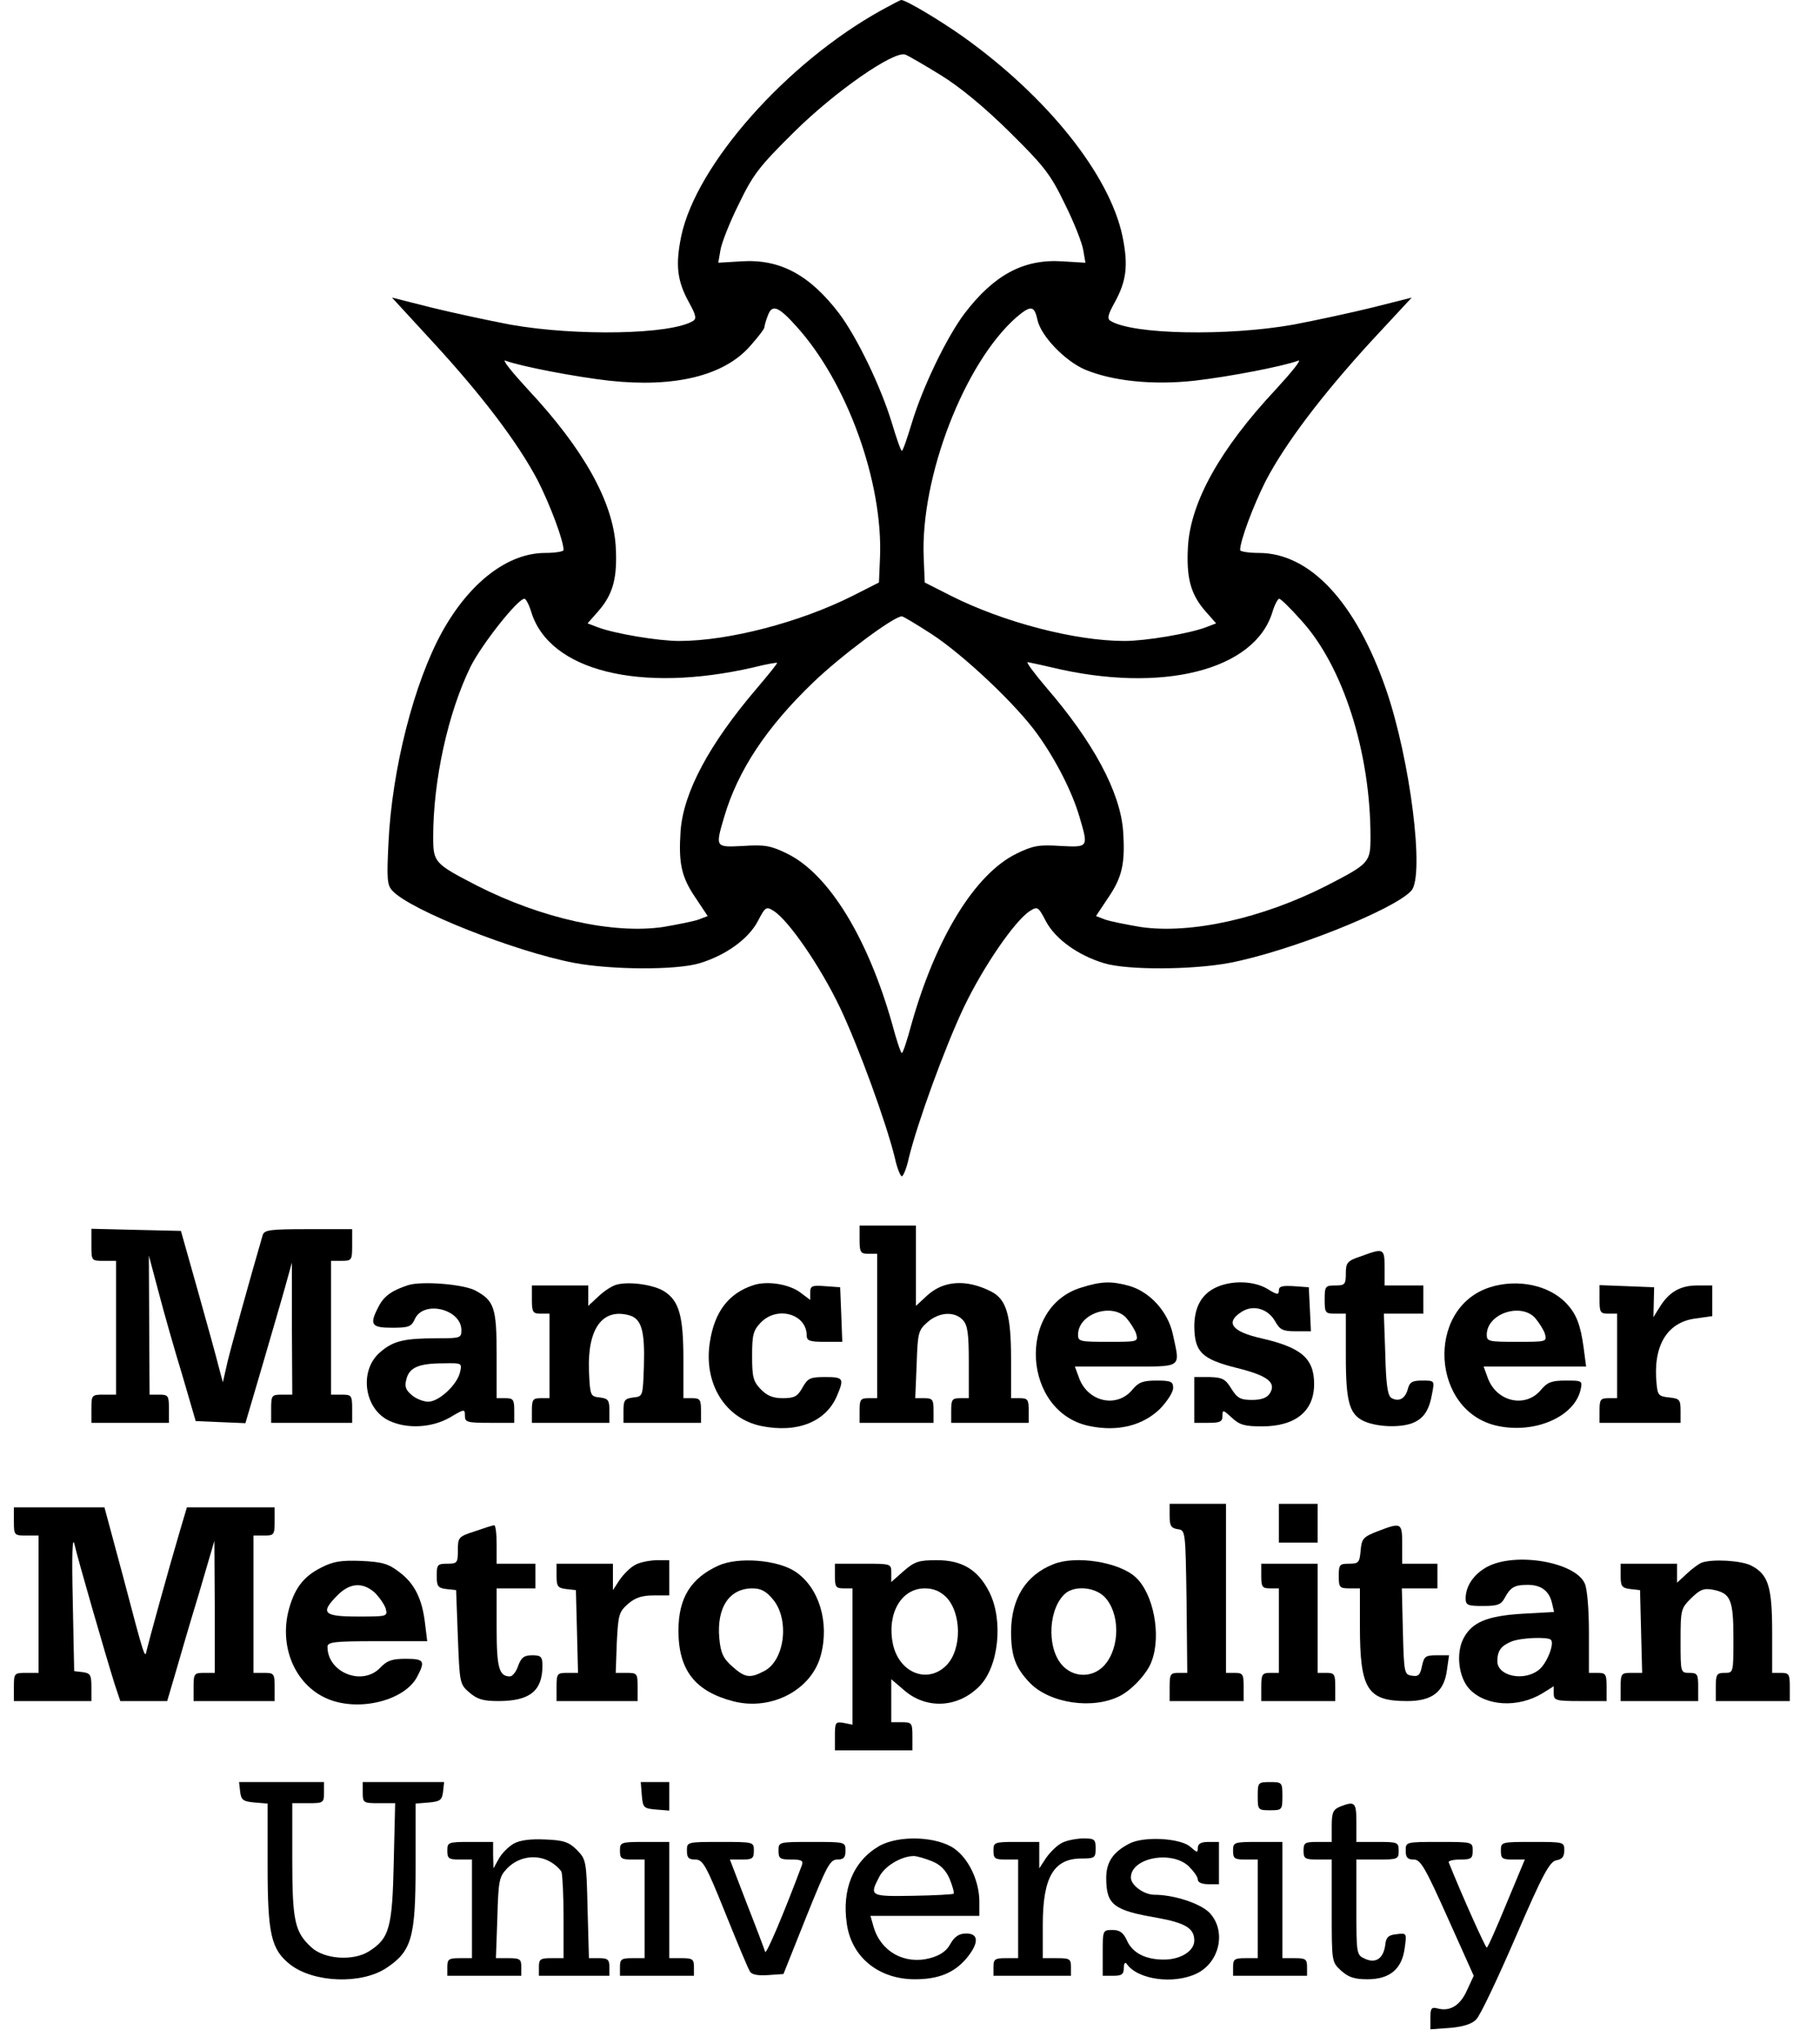 <svg width="49" height="55" viewBox="0 0 49 55" fill="none" xmlns="http://www.w3.org/2000/svg">
<path d="M23.73 0.275C21.178 1.688 18.75 4.428 18.342 6.352C18.181 7.139 18.228 7.556 18.551 8.144C18.731 8.467 18.759 8.58 18.664 8.637C18.076 9.007 15.524 9.054 13.75 8.741C13.153 8.628 12.185 8.419 11.606 8.277L10.553 8.011L11.644 9.197C12.973 10.638 13.95 11.927 14.481 12.941C14.813 13.596 15.173 14.553 15.173 14.809C15.173 14.847 14.946 14.885 14.68 14.885C13.675 14.885 12.65 15.672 11.91 16.999C11.151 18.365 10.553 20.697 10.459 22.688C10.411 23.655 10.421 23.826 10.563 23.977C11.037 24.499 13.864 25.617 15.458 25.921C16.464 26.11 18.209 26.12 18.835 25.93C19.528 25.722 20.144 25.286 20.401 24.802C20.609 24.404 20.628 24.394 20.837 24.527C21.245 24.793 22.089 26.025 22.611 27.115C23.123 28.196 23.854 30.206 24.091 31.164C24.148 31.439 24.243 31.666 24.28 31.666C24.319 31.666 24.413 31.439 24.47 31.164C24.707 30.206 25.438 28.196 25.95 27.115C26.472 26.025 27.316 24.793 27.724 24.527C27.933 24.394 27.952 24.404 28.16 24.802C28.417 25.286 29.033 25.722 29.726 25.93C30.352 26.12 32.097 26.11 33.103 25.921C34.697 25.617 37.524 24.499 37.998 23.977C38.359 23.57 37.97 20.45 37.315 18.554C36.499 16.203 35.266 14.885 33.89 14.885C33.615 14.885 33.388 14.847 33.388 14.809C33.388 14.553 33.748 13.596 34.08 12.941C34.611 11.927 35.589 10.638 36.907 9.197L38.008 8.011L36.955 8.277C36.376 8.419 35.408 8.628 34.811 8.741C33.037 9.054 30.485 9.007 29.897 8.637C29.802 8.58 29.83 8.467 30.01 8.144C30.333 7.556 30.38 7.139 30.219 6.352C29.868 4.703 28.208 2.617 25.941 0.996C25.314 0.55 24.375 -0.009 24.262 0C24.243 0 24.005 0.123 23.73 0.275ZM25.324 2.02C25.846 2.342 26.491 2.873 27.183 3.555C28.123 4.485 28.284 4.693 28.673 5.499C28.919 5.992 29.138 6.551 29.166 6.741L29.223 7.073L28.597 7.035C27.563 6.969 26.766 7.395 25.969 8.438C25.485 9.083 24.84 10.42 24.546 11.396C24.423 11.804 24.309 12.136 24.28 12.136C24.252 12.136 24.138 11.804 24.015 11.396C23.721 10.42 23.076 9.083 22.592 8.438C21.795 7.395 20.998 6.969 19.964 7.035L19.338 7.073L19.395 6.741C19.423 6.551 19.642 5.992 19.888 5.499C20.277 4.693 20.438 4.485 21.378 3.555C22.478 2.465 24.072 1.356 24.375 1.47C24.451 1.498 24.878 1.745 25.324 2.02ZM21.444 8.789C22.81 10.296 23.778 12.989 23.692 15.018L23.664 15.681L22.952 16.042C21.539 16.753 19.613 17.255 18.285 17.255C17.716 17.255 16.54 17.056 16.094 16.886L15.819 16.781L16.103 16.459C16.511 15.994 16.625 15.549 16.577 14.705C16.502 13.501 15.705 12.079 14.215 10.486C13.779 10.012 13.504 9.671 13.608 9.709C14.007 9.86 15.486 10.145 16.407 10.249C18.171 10.439 19.499 10.116 20.201 9.31C20.41 9.073 20.581 8.855 20.581 8.808C20.581 8.77 20.619 8.628 20.676 8.486C20.789 8.182 20.96 8.248 21.444 8.789ZM27.933 8.618C28.028 9.045 28.663 9.709 29.204 9.946C29.944 10.258 31.026 10.372 32.154 10.249C33.075 10.145 34.554 9.86 34.953 9.709C35.057 9.671 34.782 10.012 34.346 10.486C32.856 12.079 32.059 13.501 31.984 14.705C31.936 15.549 32.05 15.994 32.458 16.459L32.742 16.781L32.467 16.886C32.022 17.056 30.845 17.255 30.276 17.255C28.948 17.255 27.022 16.753 25.609 16.042L24.897 15.681L24.869 15.018C24.774 12.856 25.96 9.775 27.364 8.542C27.753 8.211 27.848 8.22 27.933 8.618ZM14.301 16.468C14.784 18.061 17.232 18.668 20.287 17.966C20.619 17.881 20.903 17.834 20.922 17.843C20.932 17.862 20.685 18.166 20.372 18.535C19.101 20.024 18.399 21.323 18.323 22.375C18.266 23.238 18.342 23.608 18.731 24.176L19.053 24.66L18.807 24.755C18.674 24.802 18.247 24.887 17.858 24.954C16.511 25.153 14.585 24.726 12.849 23.845C11.692 23.247 11.663 23.219 11.663 22.527C11.663 21 12.062 19.189 12.669 17.947C12.973 17.341 13.94 16.118 14.12 16.118C14.158 16.118 14.244 16.279 14.301 16.468ZM35.029 16.696C36.158 17.928 36.898 20.251 36.898 22.527C36.898 23.219 36.869 23.247 35.712 23.845C33.976 24.726 32.05 25.153 30.703 24.954C30.314 24.887 29.887 24.802 29.754 24.755L29.508 24.66L29.83 24.176C30.219 23.608 30.295 23.238 30.238 22.375C30.162 21.323 29.432 19.967 28.16 18.497C27.848 18.128 27.62 17.824 27.667 17.824C27.705 17.834 27.999 17.89 28.312 17.966C31.272 18.677 33.786 18.052 34.26 16.468C34.317 16.279 34.403 16.118 34.441 16.118C34.479 16.118 34.744 16.374 35.029 16.696ZM25.077 17.066C25.95 17.635 27.373 18.981 27.933 19.768C28.436 20.469 28.863 21.313 29.062 21.986C29.308 22.821 29.308 22.811 28.549 22.773C27.971 22.735 27.809 22.764 27.364 22.982C26.244 23.532 25.191 25.257 24.537 27.58C24.423 28.007 24.309 28.348 24.28 28.348C24.252 28.348 24.138 28.007 24.024 27.58C23.37 25.257 22.317 23.532 21.197 22.982C20.752 22.764 20.59 22.735 20.012 22.773C19.253 22.811 19.253 22.821 19.499 21.986C19.869 20.735 20.638 19.578 21.89 18.374C22.639 17.654 24.062 16.592 24.28 16.592C24.319 16.592 24.679 16.81 25.077 17.066Z" fill="black"/>
<path d="M23.142 33.373C23.142 33.714 23.171 33.752 23.379 33.752H23.616V35.696V37.639H23.379C23.171 37.639 23.142 37.677 23.142 37.971V38.303H24.138H25.134V37.971C25.134 37.677 25.106 37.639 24.888 37.639H24.641L24.679 36.729C24.707 35.866 24.726 35.809 24.973 35.591C25.286 35.316 25.703 35.297 25.922 35.534C26.055 35.676 26.083 35.914 26.083 36.672V37.639H25.846C25.637 37.639 25.609 37.677 25.609 37.971V38.303H26.652H27.696V37.971C27.696 37.677 27.667 37.639 27.459 37.639H27.221V36.596C27.221 35.402 27.098 34.975 26.681 34.766C26.007 34.425 25.39 34.472 24.945 34.89L24.66 35.155V34.074V32.993H23.901H23.142V33.373Z" fill="black"/>
<path d="M2.461 33.515C2.461 33.942 2.461 33.942 2.793 33.942H3.125V35.743V37.544H2.793C2.471 37.544 2.461 37.554 2.461 37.924V38.303H3.505H4.548V37.924C4.548 37.573 4.529 37.544 4.292 37.544H4.027L4.017 35.667L4.008 33.8L4.273 34.795C4.416 35.345 4.7 36.34 4.909 37.023L5.269 38.256L5.933 38.284L6.607 38.312L7.062 36.767C7.309 35.914 7.594 34.947 7.688 34.605L7.859 33.989V35.762L7.869 37.544H7.584C7.319 37.544 7.3 37.563 7.3 37.924V38.303H8.39H9.481V37.924C9.481 37.563 9.462 37.544 9.197 37.544H8.912V35.743V33.942H9.197C9.472 33.942 9.481 33.923 9.481 33.515V33.089H8.305C7.262 33.089 7.119 33.108 7.072 33.25C6.711 34.492 6.228 36.236 6.123 36.672L6 37.213L5.886 36.786C5.829 36.549 5.573 35.629 5.326 34.748L4.871 33.136L3.666 33.108L2.461 33.079V33.515Z" fill="black"/>
<path d="M36.642 33.819C36.272 33.942 36.234 33.989 36.234 34.283C36.234 34.577 36.205 34.605 35.949 34.605C35.683 34.605 35.664 34.624 35.664 34.985C35.664 35.345 35.683 35.364 35.949 35.364H36.234V36.502C36.234 37.81 36.338 38.123 36.812 38.294C37.201 38.426 37.77 38.426 38.065 38.294C38.34 38.17 38.482 37.952 38.558 37.507C38.624 37.165 38.624 37.165 38.292 37.165C38.027 37.165 37.951 37.203 37.903 37.393C37.837 37.649 37.657 37.753 37.457 37.63C37.362 37.573 37.315 37.27 37.296 36.454L37.258 35.364H37.789H38.321V34.985V34.605H37.799H37.277V34.131C37.277 33.6 37.258 33.591 36.642 33.819Z" fill="black"/>
<path d="M10.99 34.596C10.553 34.738 10.335 34.89 10.193 35.174C9.937 35.658 9.994 35.743 10.553 35.743C11.009 35.743 11.075 35.715 11.17 35.506C11.407 34.994 12.422 35.24 12.422 35.809C12.422 36.018 12.394 36.027 11.768 36.027C10.886 36.027 10.591 36.094 10.24 36.397C9.662 36.881 9.794 37.924 10.477 38.246C10.961 38.474 11.625 38.436 12.109 38.161C12.508 37.924 12.517 37.924 12.517 38.113C12.517 38.284 12.574 38.303 13.181 38.303H13.845V37.971C13.845 37.677 13.817 37.639 13.608 37.639H13.371V36.473C13.371 35.193 13.305 35.013 12.792 34.738C12.46 34.567 11.35 34.482 10.99 34.596ZM12.384 36.947C12.299 37.288 11.815 37.734 11.53 37.734C11.407 37.734 11.208 37.658 11.094 37.563C10.923 37.421 10.886 37.326 10.942 37.127C11.018 36.814 11.274 36.701 11.938 36.701C12.441 36.691 12.441 36.691 12.384 36.947Z" fill="black"/>
<path d="M16.625 34.577C16.511 34.596 16.283 34.738 16.122 34.89L15.837 35.155V34.88V34.605H15.079H14.32V34.984C14.32 35.326 14.348 35.364 14.557 35.364H14.794V36.501V37.639H14.557C14.348 37.639 14.32 37.677 14.32 37.971V38.303H15.363H16.407V37.98C16.407 37.696 16.378 37.649 16.151 37.62C15.894 37.592 15.885 37.582 15.856 36.881C15.819 35.771 16.217 35.221 16.919 35.402C17.27 35.487 17.365 35.809 17.336 36.776C17.308 37.592 17.308 37.592 17.052 37.62C16.815 37.649 16.786 37.696 16.786 37.98V38.303H17.83H18.873V37.971C18.873 37.677 18.845 37.639 18.636 37.639H18.399V36.596C18.399 35.43 18.285 35.022 17.887 34.766C17.63 34.596 16.985 34.491 16.625 34.577Z" fill="black"/>
<path d="M20.287 34.596C19.613 34.814 19.234 35.316 19.11 36.141C18.94 37.251 19.528 38.189 20.495 38.388C21.463 38.587 22.241 38.275 22.535 37.573C22.734 37.108 22.706 37.07 22.222 37.07C21.814 37.07 21.748 37.099 21.605 37.355C21.473 37.592 21.387 37.639 21.074 37.639C20.808 37.639 20.647 37.573 20.476 37.393C20.277 37.184 20.249 37.061 20.249 36.502C20.249 35.942 20.277 35.819 20.476 35.61C20.913 35.146 21.719 35.364 21.719 35.952C21.719 36.094 21.805 36.122 22.194 36.122H22.677L22.649 35.383L22.62 34.653L22.222 34.624C21.861 34.596 21.814 34.615 21.814 34.795V34.994L21.548 34.795C21.245 34.568 20.657 34.473 20.287 34.596Z" fill="black"/>
<path d="M29.109 34.662C27.364 35.193 27.534 38.018 29.327 38.388C30.086 38.549 30.769 38.379 31.234 37.923C31.424 37.724 31.585 37.478 31.585 37.364C31.585 37.194 31.528 37.165 31.139 37.165C30.769 37.165 30.655 37.212 30.494 37.402C30.077 37.923 29.27 37.743 29.043 37.07L28.938 36.786H30.314C31.87 36.786 31.775 36.852 31.576 35.914C31.443 35.307 30.959 34.776 30.399 34.615C29.916 34.482 29.65 34.492 29.109 34.662ZM30.323 35.477C30.428 35.601 30.551 35.79 30.589 35.904C30.646 36.122 30.637 36.122 29.84 36.122C29.081 36.122 29.024 36.113 29.024 35.933C29.024 35.364 29.934 35.06 30.323 35.477Z" fill="black"/>
<path d="M32.771 34.643C32.354 34.823 32.154 35.183 32.154 35.714C32.164 36.397 32.354 36.587 33.293 36.824C34.137 37.032 34.374 37.222 34.184 37.516C34.109 37.63 33.957 37.686 33.71 37.686C33.397 37.686 33.312 37.639 33.151 37.383C32.989 37.117 32.904 37.08 32.562 37.07H32.154V37.686V38.303H32.534C32.847 38.303 32.913 38.274 32.913 38.113C32.913 37.942 32.932 37.952 33.16 38.16C33.369 38.359 33.511 38.398 33.976 38.398C34.877 38.398 35.38 37.99 35.38 37.26C35.38 36.568 35.038 36.274 33.957 36.027C33.16 35.847 32.98 35.601 33.426 35.316C33.729 35.117 34.128 35.221 34.327 35.563C34.46 35.8 34.535 35.838 34.886 35.838H35.294L35.266 35.24L35.237 34.653L34.839 34.624C34.526 34.605 34.431 34.624 34.431 34.738C34.431 34.861 34.384 34.861 34.128 34.7C33.767 34.482 33.188 34.463 32.771 34.643Z" fill="black"/>
<path d="M40.114 34.653C38.368 35.212 38.529 38.018 40.332 38.388C41.328 38.597 42.381 38.142 42.552 37.421C42.609 37.165 42.599 37.165 42.153 37.165C41.774 37.165 41.66 37.212 41.499 37.402C41.081 37.924 40.275 37.743 40.047 37.07L39.943 36.786H41.318H42.703L42.637 36.283C42.552 35.658 42.438 35.373 42.182 35.098C41.717 34.596 40.863 34.416 40.114 34.653ZM41.328 35.477C41.432 35.601 41.556 35.79 41.593 35.904C41.65 36.122 41.641 36.122 40.844 36.122C40.085 36.122 40.028 36.113 40.028 35.933C40.028 35.364 40.939 35.06 41.328 35.477Z" fill="black"/>
<path d="M43.064 34.984C43.064 35.326 43.083 35.364 43.301 35.364H43.538V36.501V37.639H43.301C43.092 37.639 43.064 37.677 43.064 37.971V38.303H44.155H45.246V37.98C45.246 37.677 45.217 37.649 44.942 37.62C44.658 37.592 44.629 37.554 44.601 37.26C44.496 36.236 44.876 35.601 45.635 35.496L46.1 35.43V35.022V34.605H45.692C45.236 34.605 44.933 34.785 44.686 35.184L44.515 35.459L44.525 35.051L44.534 34.653L43.804 34.624L43.064 34.596V34.984Z" fill="black"/>
<path d="M31.49 40.806C31.49 41.071 31.528 41.138 31.709 41.166C31.917 41.194 31.917 41.204 31.946 43.11L31.965 45.034H31.727C31.509 45.034 31.49 45.072 31.49 45.413V45.793H32.486H33.483V45.413C33.483 45.072 33.464 45.034 33.245 45.034H33.008V42.759V40.483H32.249H31.49V40.806Z" fill="black"/>
<path d="M34.431 41.005V41.527H34.953H35.475V41.005V40.484H34.953H34.431V41.005Z" fill="black"/>
<path d="M0.374 40.958C0.374 41.327 0.384 41.337 0.706 41.337H1.038V43.185V45.034H0.706C0.384 45.034 0.374 45.044 0.374 45.413V45.793H1.418H2.461V45.423C2.461 45.091 2.433 45.044 2.234 45.015L1.997 44.987L1.959 43.091C1.93 41.858 1.949 41.327 2.006 41.574C2.091 41.962 2.841 44.551 3.087 45.338L3.239 45.793H3.865H4.501L4.719 45.053C4.833 44.655 5.118 43.678 5.355 42.901L5.772 41.479L5.782 43.252V45.034H5.497C5.231 45.034 5.212 45.053 5.212 45.413V45.793H6.303H7.394V45.413C7.394 45.053 7.375 45.034 7.11 45.034H6.825V43.185V41.337H7.11C7.375 41.337 7.394 41.318 7.394 40.958V40.578H6.209H5.032L4.843 41.214C4.548 42.209 3.998 44.209 3.951 44.418C3.903 44.664 3.903 44.684 3.315 42.446L2.812 40.578H1.589H0.374V40.958Z" fill="black"/>
<path d="M12.783 41.223C12.346 41.365 12.327 41.384 12.327 41.735C12.327 42.076 12.308 42.095 12.043 42.095C11.777 42.095 11.758 42.124 11.758 42.417C11.758 42.702 11.787 42.749 12.024 42.778L12.28 42.806L12.327 44.067C12.375 45.309 12.375 45.338 12.64 45.565C12.849 45.745 13.01 45.793 13.418 45.793C14.263 45.793 14.604 45.518 14.604 44.845C14.604 44.598 14.566 44.56 14.329 44.56C14.111 44.56 14.035 44.617 13.95 44.845C13.902 44.996 13.798 45.129 13.731 45.129C13.437 45.129 13.371 44.901 13.371 43.83V42.759H13.893H14.415V42.427V42.095H13.893H13.371V41.574C13.371 41.289 13.342 41.052 13.305 41.062C13.257 41.062 13.029 41.138 12.783 41.223Z" fill="black"/>
<path d="M37.087 41.223C36.698 41.375 36.66 41.422 36.632 41.744C36.604 42.067 36.575 42.095 36.319 42.095C36.063 42.095 36.044 42.124 36.044 42.427C36.044 42.73 36.063 42.759 36.328 42.759H36.613V43.773C36.613 45.48 36.812 45.793 37.884 45.793C38.558 45.793 38.88 45.546 38.956 44.958L39.013 44.56H38.681C38.378 44.56 38.34 44.589 38.283 44.854C38.235 45.091 38.188 45.139 38.017 45.11C37.808 45.082 37.799 45.044 37.77 43.916L37.742 42.759H38.226H38.7V42.427V42.095H38.226H37.751V41.574C37.751 40.986 37.733 40.976 37.087 41.223Z" fill="black"/>
<path d="M8.647 42.2C8.153 42.446 7.907 42.787 7.755 43.413C7.527 44.428 8.002 45.423 8.874 45.755C9.719 46.077 10.914 45.764 11.236 45.129C11.455 44.712 11.417 44.655 10.923 44.655C10.553 44.655 10.421 44.703 10.24 44.892C9.757 45.404 8.817 45.025 8.817 44.333C8.817 44.2 9.007 44.181 10.155 44.181H11.502L11.445 43.717C11.369 43.043 11.161 42.626 10.753 42.323C10.459 42.095 10.297 42.048 9.728 42.02C9.187 42.001 8.979 42.029 8.647 42.2ZM10.089 42.873C10.212 42.996 10.345 43.186 10.383 43.299C10.44 43.517 10.43 43.517 9.633 43.517C8.704 43.517 8.609 43.423 9.092 42.939C9.425 42.607 9.766 42.588 10.089 42.873Z" fill="black"/>
<path d="M17.09 42.133C16.966 42.2 16.786 42.38 16.682 42.531L16.502 42.806V42.446V42.095H15.743H14.984V42.417C14.984 42.702 15.012 42.749 15.249 42.778L15.505 42.806L15.534 43.916L15.562 45.034H15.268C15.003 45.034 14.984 45.053 14.984 45.413V45.793H16.075H17.166V45.413C17.166 45.053 17.156 45.034 16.872 45.034H16.577L16.606 44.219C16.644 43.47 16.663 43.394 16.909 43.176C17.109 43.005 17.289 42.949 17.602 42.949H18.019V42.474V42H17.668C17.469 42.01 17.213 42.057 17.09 42.133Z" fill="black"/>
<path d="M19.348 42.143C18.598 42.484 18.266 43.015 18.266 43.897C18.266 44.968 18.721 45.537 19.755 45.802C20.78 46.058 21.852 45.489 22.099 44.56C22.336 43.669 22.051 42.73 21.406 42.304C20.932 41.991 19.879 41.906 19.348 42.143ZM20.808 43.053C21.264 43.593 21.131 44.703 20.571 44.987C20.192 45.186 20.059 45.167 19.718 44.864C19.471 44.646 19.404 44.503 19.366 44.105C19.291 43.28 19.632 42.759 20.258 42.759C20.486 42.759 20.628 42.835 20.808 43.053Z" fill="black"/>
<path d="M24.328 42.294L23.996 42.588V42.342C23.996 42.095 23.996 42.095 23.237 42.095H22.478V42.427C22.478 42.721 22.506 42.759 22.715 42.759H22.952V44.598V46.428L22.715 46.381C22.497 46.343 22.478 46.362 22.478 46.731V47.12H23.522H24.565V46.741C24.565 46.381 24.546 46.362 24.28 46.362H23.996V45.783V45.205L24.328 45.489C24.926 46.02 25.779 45.982 26.358 45.404C26.889 44.883 27.022 43.622 26.633 42.854C26.33 42.256 25.903 42 25.22 42C24.736 42 24.622 42.038 24.328 42.294ZM25.466 42.986C25.893 43.413 25.903 44.409 25.476 44.835C24.963 45.347 24.186 45.025 24.034 44.228C23.882 43.423 24.271 42.759 24.897 42.759C25.134 42.759 25.305 42.835 25.466 42.986Z" fill="black"/>
<path d="M28.369 42.105C27.62 42.398 27.231 43.024 27.221 43.915C27.221 44.579 27.335 44.892 27.724 45.3C28.265 45.859 29.432 46.03 30.162 45.65C30.485 45.48 30.893 45.044 31.006 44.721C31.272 44.02 31.054 42.892 30.57 42.455C30.124 42.048 28.967 41.868 28.369 42.105ZM29.735 42.986C30.153 43.413 30.162 44.333 29.745 44.816C29.432 45.176 28.901 45.176 28.587 44.816C28.16 44.323 28.236 43.242 28.711 42.873C28.976 42.683 29.479 42.73 29.735 42.986Z" fill="black"/>
<path d="M40.038 42.18C39.687 42.37 39.468 42.683 39.459 43.015C39.459 43.214 39.507 43.233 39.933 43.233C40.322 43.233 40.417 43.195 40.512 43.015C40.664 42.73 40.778 42.664 41.129 42.664C41.489 42.664 41.707 42.825 41.783 43.148L41.84 43.394L41.005 43.441C40.038 43.498 39.63 43.669 39.402 44.105C39.193 44.503 39.269 45.157 39.563 45.47C40 45.935 40.873 45.982 41.527 45.584L41.831 45.394V45.593C41.831 45.774 41.888 45.793 42.542 45.793H43.254V45.413C43.254 45.072 43.235 45.034 43.017 45.034H42.779V43.944C42.779 43.328 42.732 42.759 42.666 42.626C42.409 42.048 40.797 41.773 40.038 42.18ZM41.755 44.143C41.859 44.247 41.641 44.797 41.423 44.958C41.024 45.271 40.313 45.12 40.313 44.721C40.313 44.437 40.417 44.304 40.692 44.19C40.948 44.086 41.669 44.058 41.755 44.143Z" fill="black"/>
<path d="M45.815 42.067C45.739 42.095 45.559 42.228 45.417 42.361L45.151 42.607V42.351V42.095H44.392H43.633V42.417C43.633 42.702 43.662 42.749 43.899 42.778L44.155 42.806L44.183 43.916L44.212 45.034H43.918C43.652 45.034 43.633 45.053 43.633 45.413V45.793H44.677H45.72V45.413C45.72 45.072 45.701 45.034 45.483 45.034C45.246 45.034 45.246 45.025 45.246 44.172C45.246 43.337 45.255 43.299 45.53 43.024C45.777 42.787 45.872 42.749 46.128 42.797C46.593 42.892 46.669 43.062 46.669 44.105C46.669 45.034 46.669 45.034 46.432 45.034C46.223 45.034 46.194 45.072 46.194 45.413V45.793H47.191H48.187V45.413C48.187 45.072 48.168 45.034 47.95 45.034H47.712V43.944C47.712 42.711 47.608 42.38 47.143 42.143C46.877 42.01 46.109 41.962 45.815 42.067Z" fill="black"/>
<path d="M33.957 42.427C33.957 42.721 33.985 42.759 34.194 42.759H34.431V43.897V45.034H34.194C33.985 45.034 33.957 45.072 33.957 45.413V45.793H34.953H35.949V45.413C35.949 45.072 35.93 45.034 35.712 45.034H35.475V43.565V42.095H34.716H33.957V42.427Z" fill="black"/>
<path d="M6.465 48.229C6.493 48.457 6.541 48.495 6.854 48.523L7.205 48.552V50.23C7.205 52.079 7.3 52.477 7.812 52.885C8.447 53.377 9.728 53.425 10.402 52.979C11.085 52.524 11.189 52.164 11.189 50.22V48.552L11.55 48.523C11.853 48.495 11.9 48.457 11.929 48.229L11.957 47.973H10.867H9.766V48.258C9.766 48.533 9.785 48.542 10.202 48.542H10.639L10.601 50.126C10.563 51.898 10.487 52.183 9.927 52.534C9.5 52.799 8.723 52.742 8.381 52.42C7.935 52.012 7.869 51.709 7.869 50.059V48.542H8.296C8.704 48.542 8.723 48.533 8.723 48.258V47.973H7.575H6.436L6.465 48.229Z" fill="black"/>
<path d="M17.279 48.324C17.308 48.665 17.327 48.684 17.668 48.713L18.019 48.741V48.362V47.973H17.63H17.251L17.279 48.324Z" fill="black"/>
<path d="M33.862 48.353C33.862 48.722 33.871 48.732 34.194 48.732C34.517 48.732 34.526 48.722 34.526 48.353C34.526 47.983 34.517 47.974 34.194 47.974C33.871 47.974 33.862 47.983 33.862 48.353Z" fill="black"/>
<path d="M36.072 48.637C35.892 48.713 35.854 48.798 35.854 49.158V49.585H35.475C35.133 49.585 35.095 49.604 35.095 49.822C35.095 50.031 35.133 50.059 35.475 50.059H35.854V51.434C35.854 52.808 35.854 52.818 36.101 53.045C36.3 53.226 36.461 53.282 36.812 53.282C37.419 53.282 37.742 53.008 37.818 52.448C37.875 52.041 37.875 52.031 37.6 52.069C37.382 52.088 37.315 52.154 37.296 52.353C37.249 52.714 37.049 52.865 36.755 52.733C36.518 52.628 36.518 52.609 36.518 51.339V50.059H37.087C37.628 50.059 37.657 50.05 37.657 49.822C37.657 49.594 37.628 49.585 37.087 49.585H36.518V49.063C36.518 48.514 36.48 48.476 36.072 48.637Z" fill="black"/>
<path d="M13.826 49.633C13.684 49.718 13.504 49.898 13.428 50.04L13.286 50.296L13.276 49.936V49.585H12.659C12.062 49.585 12.043 49.595 12.043 49.822C12.043 50.031 12.081 50.059 12.375 50.059H12.707V51.387V52.714H12.375C12.081 52.714 12.043 52.742 12.043 52.951V53.188H13.039H14.035V52.951C14.035 52.742 13.997 52.714 13.694 52.714H13.352L13.39 51.633C13.418 50.638 13.437 50.524 13.646 50.306C13.94 49.993 14.405 49.908 14.775 50.097C14.927 50.173 15.079 50.315 15.117 50.391C15.145 50.477 15.173 51.036 15.173 51.633V52.714H14.841C14.547 52.714 14.509 52.742 14.509 52.951V53.188H15.458H16.407V52.951C16.407 52.752 16.359 52.714 16.131 52.714H15.856L15.819 51.387C15.79 50.088 15.78 50.059 15.534 49.803C15.316 49.585 15.173 49.538 14.68 49.519C14.272 49.5 13.997 49.538 13.826 49.633Z" fill="black"/>
<path d="M23.664 49.699C22.971 50.106 22.658 50.865 22.801 51.803C22.933 52.695 23.664 53.282 24.631 53.282C25.267 53.282 25.684 53.112 26.017 52.723C26.358 52.315 26.358 52.05 26.017 52.05C25.827 52.05 25.703 52.126 25.59 52.325C25.485 52.524 25.314 52.638 25.039 52.714C24.356 52.894 23.721 52.543 23.522 51.879L23.436 51.576H24.907H26.367V51.168C26.358 50.628 26.083 50.04 25.694 49.765C25.22 49.433 24.195 49.395 23.664 49.699ZM25.096 50.106C25.324 50.201 25.466 50.343 25.571 50.59C25.647 50.779 25.694 50.95 25.675 50.979C25.647 50.998 25.153 51.026 24.575 51.035C23.427 51.054 23.398 51.045 23.673 50.523C23.816 50.239 24.252 49.974 24.594 49.964C24.688 49.964 24.907 50.031 25.096 50.106Z" fill="black"/>
<path d="M28.568 49.623C28.445 49.69 28.265 49.87 28.16 50.021L27.98 50.296V49.936V49.585H27.364C26.766 49.585 26.747 49.595 26.747 49.822C26.747 50.031 26.785 50.059 27.079 50.059H27.411V51.387V52.714H27.079C26.785 52.714 26.747 52.742 26.747 52.951V53.188H27.791H28.834V52.951C28.834 52.733 28.796 52.714 28.455 52.714H28.075V51.813C28.075 50.533 28.369 50.031 29.119 50.031C29.47 50.031 29.498 50.012 29.498 49.765C29.498 49.509 29.47 49.49 29.147 49.49C28.948 49.5 28.692 49.547 28.568 49.623Z" fill="black"/>
<path d="M30.399 49.633C29.963 49.86 29.783 50.135 29.783 50.552C29.783 51.273 29.973 51.425 31.139 51.624C31.917 51.766 32.154 51.908 32.154 52.24C32.154 52.515 31.803 52.742 31.367 52.752C30.855 52.761 30.485 52.581 30.333 52.221C30.238 52.022 30.143 51.955 29.953 51.955C29.688 51.955 29.688 51.965 29.688 52.572V53.188H29.973C30.2 53.188 30.257 53.15 30.257 52.97C30.257 52.856 30.295 52.809 30.333 52.866C30.627 53.292 31.585 53.425 32.211 53.131C32.847 52.828 33.027 51.965 32.553 51.481C32.297 51.235 31.604 51.007 31.082 51.007C30.798 51.007 30.447 50.751 30.447 50.543C30.447 50.012 31.538 49.803 32.003 50.239C32.135 50.372 32.249 50.524 32.249 50.6C32.249 50.675 32.363 50.723 32.534 50.723H32.818V50.154V49.585H32.534C32.335 49.585 32.249 49.633 32.249 49.746C32.249 49.879 32.23 49.879 32.05 49.718C31.784 49.481 30.788 49.424 30.399 49.633Z" fill="black"/>
<path d="M16.691 49.822C16.691 50.031 16.729 50.059 17.023 50.059H17.355V51.387V52.714H17.023C16.729 52.714 16.691 52.742 16.691 52.951V53.188H17.687H18.683V52.951C18.683 52.742 18.645 52.714 18.351 52.714H18.019V51.15V49.585H17.355C16.71 49.585 16.691 49.595 16.691 49.822Z" fill="black"/>
<path d="M18.494 49.822C18.494 50.012 18.541 50.059 18.721 50.059C18.921 50.059 19.006 50.201 19.528 51.5C19.85 52.297 20.144 53.008 20.192 53.074C20.239 53.16 20.41 53.188 20.685 53.169L21.093 53.141L21.71 51.595C22.26 50.23 22.345 50.059 22.544 50.059C22.715 50.059 22.763 50.002 22.763 49.822C22.763 49.585 22.763 49.585 21.861 49.585C20.96 49.585 20.96 49.585 20.96 49.822C20.96 50.031 20.998 50.059 21.302 50.059C21.586 50.059 21.634 50.088 21.586 50.22C21.093 51.538 20.628 52.629 20.6 52.543C20.581 52.477 20.363 51.898 20.106 51.244L19.651 50.059H19.974C20.258 50.059 20.296 50.031 20.296 49.822C20.296 49.585 20.296 49.585 19.395 49.585C18.494 49.585 18.494 49.585 18.494 49.822Z" fill="black"/>
<path d="M33.198 49.822C33.198 50.031 33.236 50.059 33.53 50.059H33.862V51.387V52.714H33.53C33.236 52.714 33.198 52.742 33.198 52.951V53.188H34.194H35.19V52.951C35.19 52.742 35.152 52.714 34.858 52.714H34.526V51.15V49.585H33.862C33.217 49.585 33.198 49.595 33.198 49.822Z" fill="black"/>
<path d="M37.846 49.822C37.846 50.002 37.894 50.059 38.065 50.059C38.245 50.059 38.368 50.268 38.975 51.623L39.677 53.188L39.497 53.577C39.317 53.984 39.042 54.155 38.71 54.069C38.539 54.022 38.51 54.06 38.51 54.325V54.629L39.042 54.591C39.383 54.562 39.63 54.487 39.744 54.363C39.848 54.269 40.322 53.264 40.806 52.145C41.546 50.429 41.726 50.106 41.907 50.078C42.058 50.05 42.115 49.983 42.115 49.813C42.115 49.585 42.106 49.585 41.261 49.585C40.417 49.585 40.408 49.585 40.408 49.822C40.408 50.031 40.446 50.059 40.73 50.059H41.053L40.559 51.244C40.294 51.889 40.057 52.429 40.028 52.429C39.99 52.429 39.345 50.988 39.004 50.135C38.985 50.097 39.117 50.059 39.307 50.059C39.611 50.059 39.649 50.031 39.649 49.822C39.649 49.585 39.649 49.585 38.748 49.585C37.846 49.585 37.846 49.585 37.846 49.822Z" fill="black"/>
</svg>
